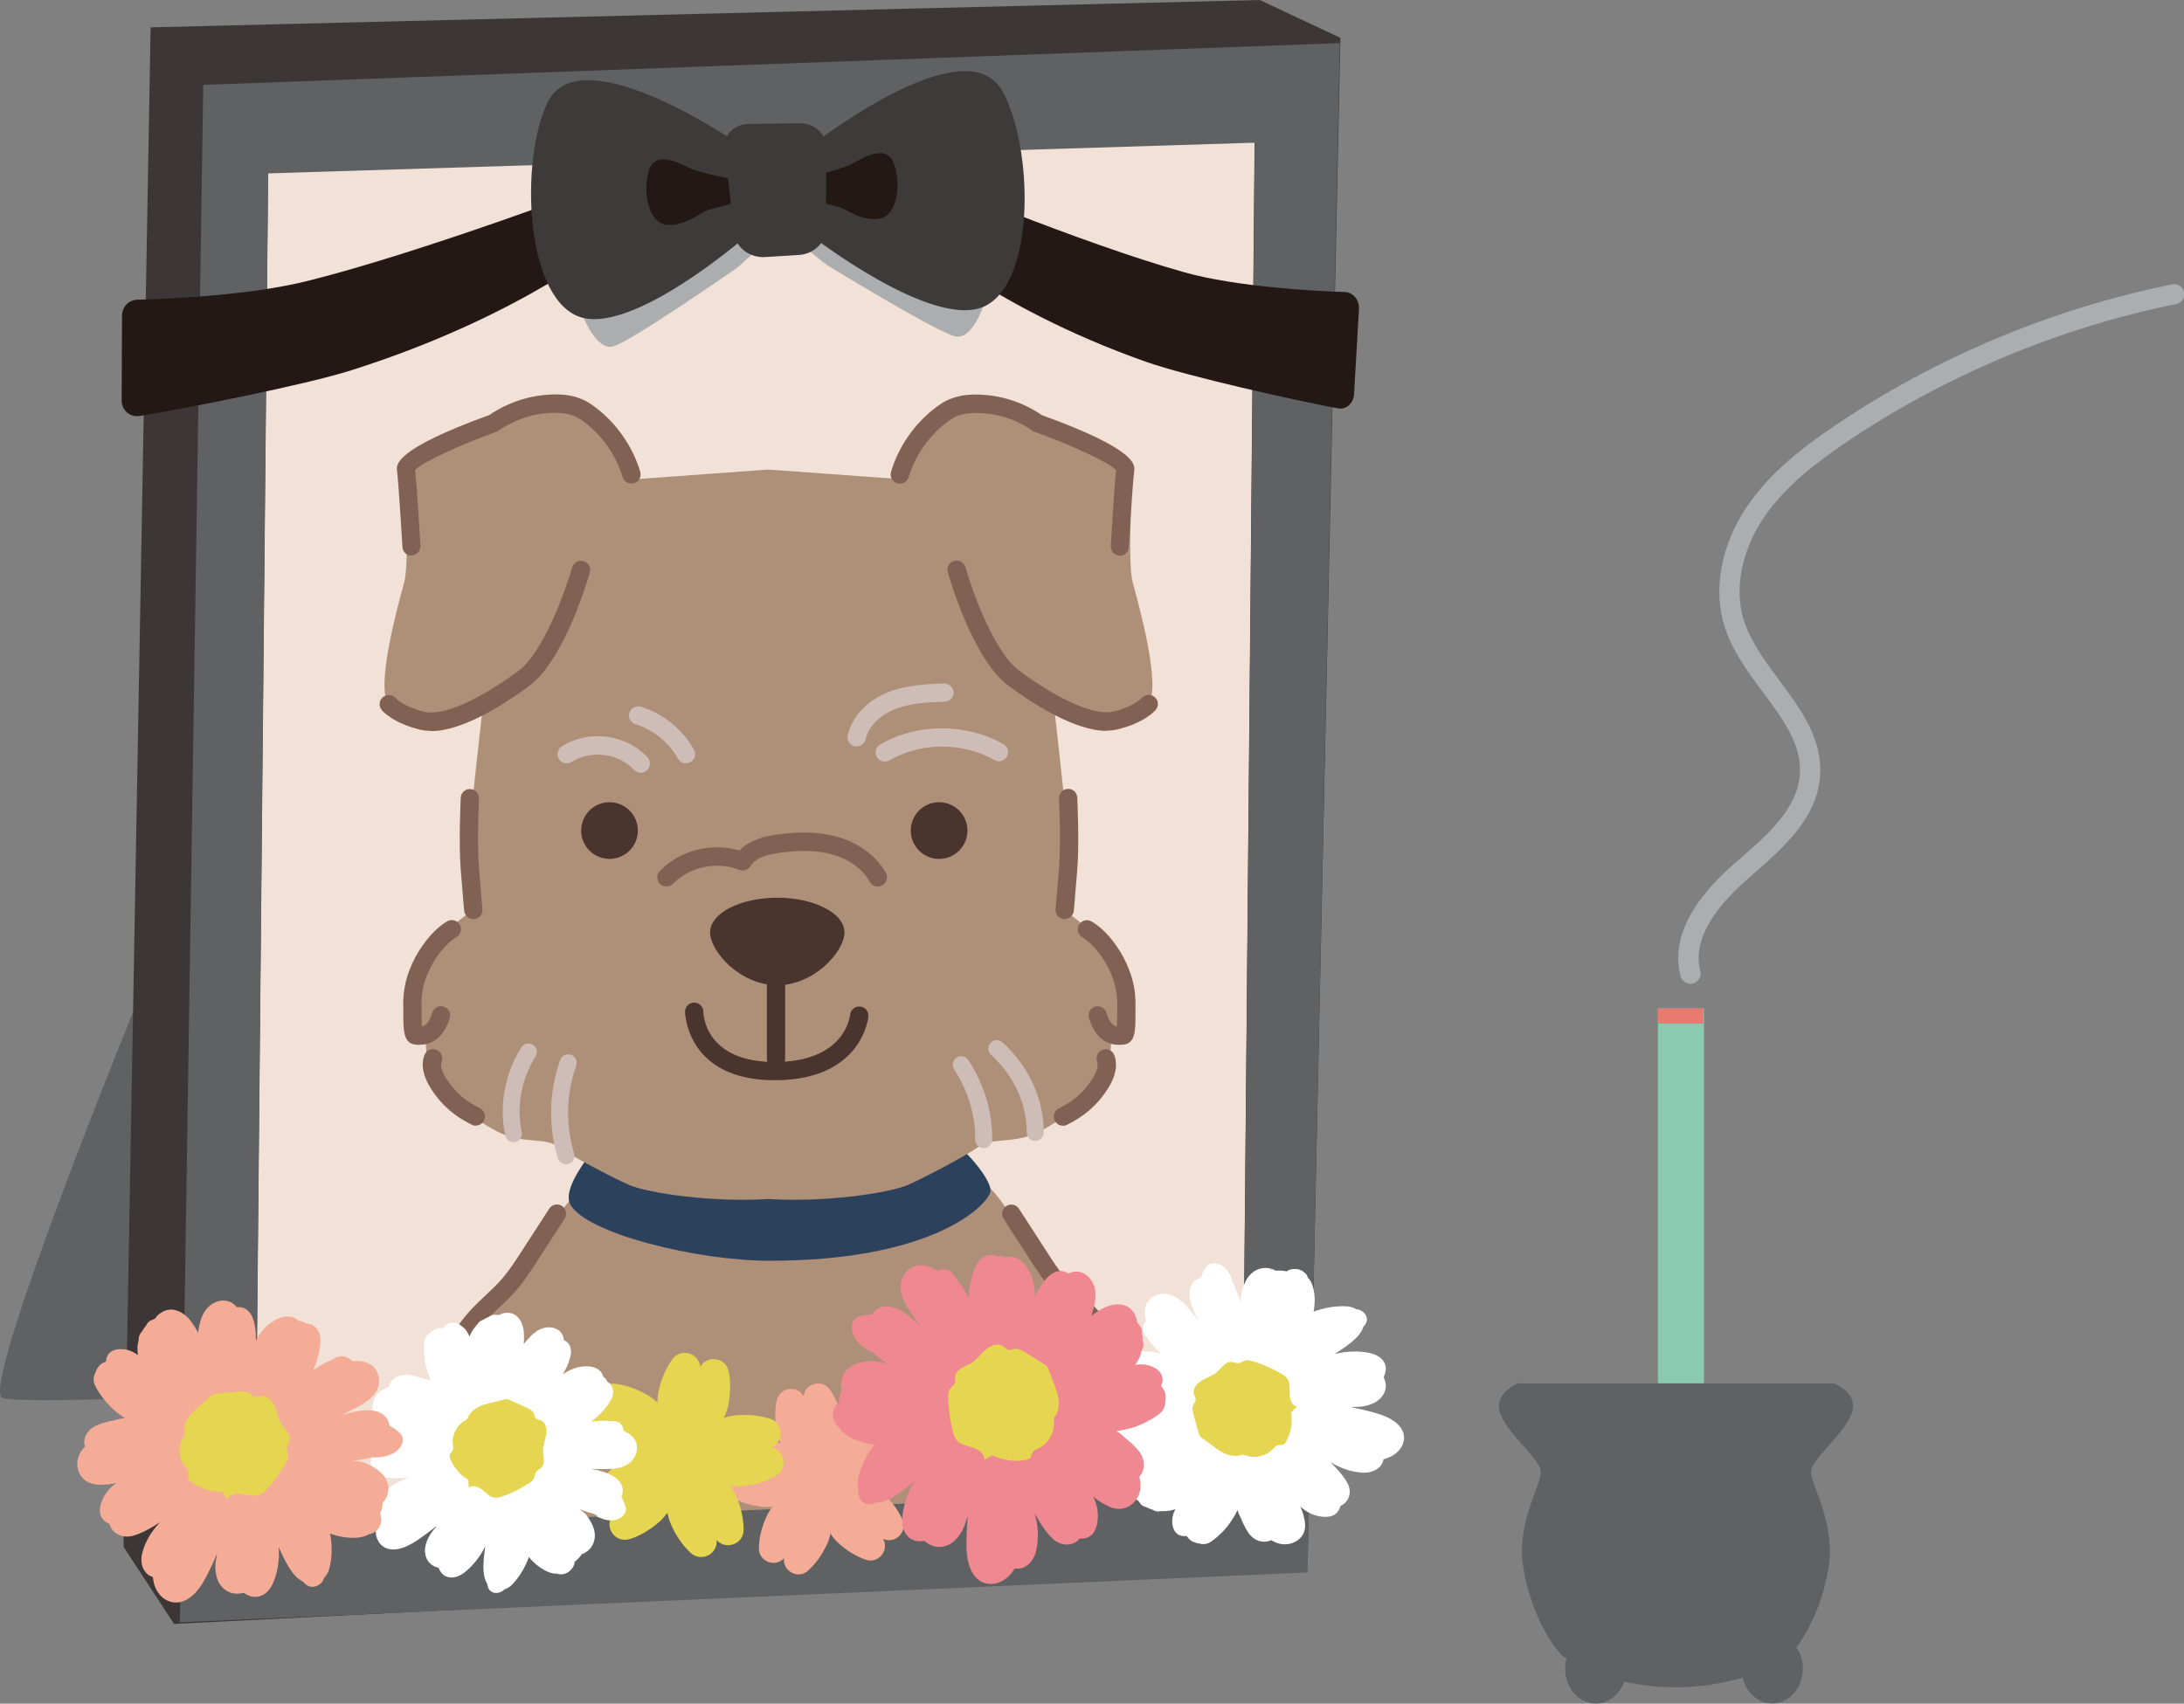 <?xml version="1.0" encoding="UTF-8"?><svg id="Layer_2" xmlns="http://www.w3.org/2000/svg" viewBox="0 0 177.19 138.25"><rect x="0" y="0" width="177.19" height="138.25" fill="#808080" stroke="none"/><defs><style>.cls-1{fill:#606162;}.cls-1,.cls-2,.cls-3,.cls-4,.cls-5,.cls-6,.cls-7,.cls-8,.cls-9,.cls-10,.cls-11,.cls-12,.cls-13,.cls-14,.cls-15,.cls-16,.cls-17{stroke-width:0px;}.cls-2{fill:#8ac9b2;}.cls-3{fill:#f4ac96;}.cls-4{fill:#e5d550;}.cls-5{fill:#816154;}.cls-6{fill:#f1e1d6;}.cls-7{fill:#ae8f78;}.cls-8{fill:#49352e;}.cls-9{fill:#231815;}.cls-10{fill:#3c3736;}.cls-11{fill:#3e3a39;}.cls-12{fill:#ef8890;}.cls-13{fill:#2c415b;}.cls-14{fill:#acadae;}.cls-15{fill:#fff;}.cls-16{fill:#e87a6f;}.cls-17{fill:#cebdb6;}</style></defs><g id="illust"><path class="cls-1" d="M11.11,81.35S-1.73,112.79.2,113.44s25.67-.64,25.67-.64l1.28-30.8-16.04-.64Z"/><polygon class="cls-10" points="14.12 131.78 10.02 125.52 12.22 2.22 102.2 0 108.75 3.07 106.08 127.14 14.12 131.78"/><polygon class="cls-6" points="20.7 123.78 100.8 120.4 101.79 11.13 21.75 13.61 20.7 123.78"/><path class="cls-7" d="M38.43,106.92c1.28-1.83,3.09-3.23,4.49-4.97,1.1-1.36,1.94-2.92,3.07-4.25,4.2-4.96,11.39-5.96,17.89-6.07,3.36-.06,6.76.02,9.98.98,3.22.95,6.26,2.87,7.96,5.77.72,1.23,1.18,2.6,2.06,3.72,1.07,1.37,2.66,2.23,3.88,3.46,2.66,2.69,3.24,6.74,3.68,10.5.2,1.7.37,3.55-.51,5.02-.99,1.65-3,2.33-4.86,2.83-15.07,4.11-30.98,5.1-46.44,2.87-.81-.12-1.64-.25-2.31-.73-2.03-1.46-1.23-6.36-1.31-8.66-.12-3.61.29-7.43,2.41-10.47Z"/><path class="cls-13" d="M49.33,91.97s10.68,3.36,15.14,2.79,11.05-3.23,12.22-2.61c1.17.62,4.03,3.71,3.63,4.67-.56,1.37-5.16,5.49-17.89,5.49-5.82,0-14.86-2.2-16.16-4.57-.89-1.64,3.05-5.77,3.05-5.77Z"/><path class="cls-7" d="M61.63,97.25c5.14.43,10.61-.47,12.02-1.09s4.68-2.34,5.77-3.12c1.09-.78,2.97-.16,4.99-1.25,2.03-1.09,2.99-2,4.21-3.12,2.03-1.87,1.25-4.53,1.72-4.84.47-.31.47-1.87.16-4.68-.31-2.81-4.21-5.31-4.21-5.31,0,0,.31-4.37.31-5.77s-1.09-10.77-1.09-10.77c0,0,2.97,1.09,3.59,1.25.62.16,2.97,0,4.06-1.4,1.09-1.4-.78-8.12-1.25-9.83-.47-1.72,0-7.49-.16-9.21s-6.71-3.59-9.05-4.68c-2.34-1.09-2.97-1.09-5.46-.16-2.5.94-4.06,5.62-4.06,5.62l-10.77-.78h-.13l-10.77.78s-1.56-4.68-4.06-5.62c-2.5-.94-3.12-.94-5.46.16-2.34,1.09-8.9,2.97-9.05,4.68s.31,7.49-.16,9.21c-.47,1.72-2.34,8.43-1.25,9.83,1.09,1.4,3.43,1.56,4.06,1.4.62-.16,3.59-1.25,3.59-1.25,0,0-1.09,9.36-1.09,10.77s.31,5.77.31,5.77c0,0-3.9,2.5-4.21,5.31-.31,2.81-.31,4.37.16,4.68.47.31-.31,2.97,1.72,4.84,1.22,1.13,2.19,2.03,4.21,3.12,2.03,1.09,3.9.47,4.99,1.25,1.09.78,4.37,2.5,5.77,3.12,1.4.62,6.88,1.52,12.02,1.09h-1.43Z"/><path class="cls-5" d="M34.97,59.31c-.3,0-.58-.03-.85-.09-2.2-.52-3.06-1.49-3.15-1.6-.26-.32-.22-.79.1-1.05.32-.26.78-.22,1.05.1h0s.64.7,2.34,1.1c1.45.34,4.36-.93,7.59-3.32,2.07-1.53,3.85-6.59,4.37-8.4.11-.39.52-.62.92-.51.4.11.63.52.51.92-.08.29-2.01,7.05-4.91,9.2-1.94,1.44-5.38,3.67-7.96,3.67Z"/><path class="cls-5" d="M89.77,59.31c-2.58,0-6.02-2.23-7.96-3.67-2.91-2.15-4.83-8.91-4.91-9.2-.11-.4.12-.81.51-.92.4-.11.81.12.92.51.51,1.82,2.29,6.87,4.37,8.4,3.23,2.39,6.14,3.66,7.59,3.32,1.7-.4,2.34-1.1,2.35-1.11.27-.3.74-.34,1.04-.07.31.26.35.72.09,1.03-.09.11-.95,1.08-3.15,1.6-.27.06-.56.09-.86.09Z"/><path class="cls-5" d="M71.23,71.95c-.26,0-.51-.14-.65-.38-.58-1.05-1.71-1.86-3.1-2.24-1.16-.32-2.49-.36-4.19-.13-1.3.17-2.06.52-2.4,1.08-.19.32-.58.44-.92.31-1.77-.73-4.03-.25-5.37,1.12-.29.29-.76.3-1.05.02s-.3-.76-.02-1.05c1.63-1.69,4.22-2.33,6.46-1.66.84-.89,2.14-1.17,3.1-1.3,1.9-.25,3.42-.2,4.78.17,1.77.48,3.23,1.56,4,2.95.2.36.07.81-.29,1.01-.11.06-.24.09-.36.09Z"/><path class="cls-17" d="M69.5,60.58c-.05,0-.11,0-.16-.02-.4-.09-.65-.49-.56-.89.34-1.53,1.59-2.84,3.33-3.52,1.47-.57,3.08-.63,4.49-.69.36,0,.76.3.77.71.02.41-.3.76-.71.77-1.36.05-2.77.11-4.01.59-.99.38-2.14,1.23-2.42,2.45-.08.35-.38.58-.72.58Z"/><path class="cls-17" d="M71.78,61.8c-.26,0-.51-.13-.65-.38-.2-.36-.08-.81.28-1.01,3.03-1.74,6.96-1.74,10-.02.36.2.48.66.28,1.01-.2.36-.65.49-1.01.28-2.59-1.47-5.94-1.46-8.52.02-.12.07-.24.1-.37.1Z"/><path class="cls-17" d="M55.65,61.94c-.26,0-.51-.14-.65-.38-.74-1.33-2-2.34-3.45-2.79-.39-.12-.61-.54-.49-.93.12-.39.53-.61.93-.49,1.82.56,3.39,1.83,4.31,3.49.2.36.07.81-.29,1.01-.11.06-.24.09-.36.09Z"/><path class="cls-17" d="M51.99,62.71c-.2,0-.4-.08-.55-.24-1.25-1.35-3.52-1.63-5.06-.64-.35.23-.81.12-1.03-.22-.22-.34-.12-.81.22-1.03,2.16-1.4,5.22-1.01,6.96.88.28.3.26.77-.04,1.05-.14.13-.32.2-.5.2Z"/><path class="cls-17" d="M41.66,92.69c-.32,0-.6-.22-.67-.54-.51-2.43-.05-4.97,1.3-7.15.2-.32.62-.42.94-.22.32.2.42.62.22.94-1.16,1.88-1.56,4.06-1.12,6.15.08.37-.16.73-.53.81-.05.01-.09.01-.14.01Z"/><path class="cls-17" d="M45.92,94.48c-.29,0-.57-.19-.66-.49-.79-2.62-.73-5.38.19-7.97.13-.36.52-.55.88-.42.36.13.54.52.42.88-.82,2.32-.88,4.78-.17,7.12.11.36-.1.75-.46.85-.07.02-.13.03-.2.03Z"/><path class="cls-17" d="M79.8,93.17h0c-.38,0-.68-.31-.68-.69.02-1.99-.57-3.96-1.71-5.71-.21-.32-.12-.74.2-.95.32-.21.74-.12.95.2,1.29,1.97,1.96,4.21,1.94,6.47,0,.38-.31.68-.69.68Z"/><path class="cls-17" d="M83.98,92.59h0c-.38,0-.68-.31-.68-.69.02-2.3-1.04-4.6-2.89-6.3-.28-.26-.3-.69-.04-.97.25-.28.69-.3.97-.04,2.14,1.96,3.36,4.63,3.34,7.32,0,.38-.31.68-.69.68Z"/><circle class="cls-8" cx="49.45" cy="67.4" r="2.3"/><circle class="cls-8" cx="76.19" cy="67.4" r="2.3"/><path class="cls-8" d="M68.51,75.66c0,1.55-2.44,4.29-5.45,4.29s-5.45-2.74-5.45-4.29,2.44-2.81,5.45-2.81,5.45,1.26,5.45,2.81Z"/><path class="cls-8" d="M62.96,86.69c-.41,0-.74-.33-.74-.74v-8.14c0-.41.33-.74.74-.74s.74.33.74.74v8.14c0,.41-.33.74-.74.74Z"/><path class="cls-8" d="M62.86,87.66c-7.2,0-7.28-5.51-7.28-5.56,0-.41.33-.74.74-.74s.74.33.74.74c0,.18.12,4.08,5.79,4.08s6.1-3.66,6.12-3.82c.04-.41.39-.72.8-.68.41.03.71.38.68.79,0,.05-.45,5.19-7.6,5.19ZM57.06,82.09h.01-.01Z"/><path class="cls-5" d="M38.4,74.58c-.38,0-.7-.29-.74-.67,0,0-.1-1.07-.28-3.33-.18-2.27,0-5.71,0-5.85.02-.41.38-.73.78-.7.41.02.73.37.7.78,0,.03-.17,3.49,0,5.66.18,2.24.28,3.3.28,3.31.04.41-.26.77-.67.81-.02,0-.05,0-.07,0Z"/><path class="cls-5" d="M86.38,74.58s-.05,0-.07,0c-.41-.04-.71-.4-.67-.81,0,0,.1-1.07.28-3.31.17-2.17,0-5.62,0-5.66-.02-.41.29-.76.7-.78.41-.04.76.29.78.7,0,.15.18,3.58,0,5.85-.18,2.25-.28,3.33-.28,3.33-.04.39-.36.67-.74.67Z"/><path class="cls-5" d="M34.06,84.79c-.18,0-.34-.02-.47-.04-.86-.16-.86-1.2-.87-2.4,0-.18,0-.34,0-.48-.05-1.36.17-2.46.73-3.7.52-1.13,1.53-2.62,2.82-3.4.35-.21.81-.1,1.02.25.21.35.1.81-.25,1.02-.83.5-1.71,1.58-2.24,2.74-.47,1.02-.64,1.9-.6,3.03,0,.15,0,.33,0,.52,0,.24,0,.66.03.96.28-.06.6-.3.84-1.11.12-.39.53-.62.92-.5.39.12.62.53.5.92-.55,1.84-1.68,2.18-2.44,2.18ZM34.27,83.59h.01-.01ZM33.85,83.29h0,0Z"/><path class="cls-5" d="M38.6,91.35c-.11,0-.22-.02-.32-.08-1.42-.69-2.47-1.61-3.3-2.9-.65-1.01-.84-1.93-.55-2.74.14-.39.56-.59.95-.45.39.14.59.56.45.95-.16.44.13,1.02.4,1.43.69,1.07,1.52,1.79,2.7,2.37.37.18.52.62.34.99-.13.27-.39.42-.67.42Z"/><path class="cls-5" d="M90.79,84.79c-.76,0-1.9-.34-2.44-2.18-.12-.39.11-.81.5-.92.4-.11.81.11.92.5.24.82.57,1.06.84,1.11.02-.3.02-.72.03-.96,0-.2,0-.38,0-.52.04-1.12-.13-2-.6-3.03-.43-.96-1.29-2.17-2.24-2.74-.35-.21-.46-.67-.25-1.02s.67-.46,1.02-.25c1.3.78,2.31,2.27,2.82,3.4.56,1.23.78,2.34.73,3.7,0,.13,0,.3,0,.47,0,1.21,0,2.25-.87,2.4-.13.02-.29.04-.47.04ZM90.99,83.29h0,0Z"/><path class="cls-5" d="M86.24,91.35c-.28,0-.54-.15-.67-.42-.18-.37-.03-.81.34-.99,1.18-.57,2.01-1.3,2.7-2.37.27-.41.55-1,.4-1.43-.14-.39.06-.81.45-.95.39-.14.81.06.95.45.29.81.1,1.73-.55,2.74-.83,1.29-1.88,2.21-3.3,2.9-.1.05-.21.08-.32.08Z"/><path class="cls-5" d="M33.39,45.09c-.39,0-.72-.3-.74-.7,0-.05-.3-5.09-.44-6.2-.06-.47-.22-1.72,7.49-4.51,1.53-1.05,3.38-1.64,5.23-1.67,1.01-.03,1.85.15,2.55.51.34.17.63.38.82.53,1.72,1.3,3.02,3.16,3.64,5.23.12.39-.1.81-.5.93-.39.12-.81-.1-.93-.5-.53-1.77-1.64-3.36-3.12-4.47-.24-.18-.42-.3-.6-.39-.48-.24-1.1-.35-1.86-.35-1.59.02-3.18.54-4.48,1.45-.05.04-.11.07-.18.09-2.81,1.01-6.04,2.47-6.59,3.11.15,1.39.42,5.94.43,6.14.02.41-.29.76-.7.79-.01,0-.03,0-.04,0Z"/><path class="cls-5" d="M90.86,45.09s-.03,0-.04,0c-.41-.02-.72-.38-.7-.79.01-.2.28-4.75.43-6.14-.55-.64-3.78-2.1-6.59-3.11-.06-.02-.12-.05-.18-.09-1.3-.92-2.89-1.43-4.48-1.45-.79,0-1.38.1-1.86.35-.18.09-.36.21-.6.39-1.48,1.12-2.58,2.7-3.12,4.47-.12.39-.53.62-.93.5-.39-.12-.62-.53-.5-.93.62-2.07,1.92-3.93,3.64-5.23.19-.14.49-.36.82-.53.7-.35,1.54-.54,2.55-.51,1.85.02,3.71.62,5.23,1.67,7.71,2.78,7.55,4.04,7.49,4.51-.14,1.1-.44,6.14-.44,6.2-.02.39-.35.7-.74.7Z"/><path class="cls-5" d="M36.18,124.33h-.03c-.41-.02-.73-.37-.71-.78.02-.55.03-1.13.03-1.73.02-1.87.04-3.93.59-5.69-.23-.1-.44-.26-.59-.47-.3-.41-.34-.87-.35-1.31-.05-2.87,1.01-5.75,2.93-7.89.43-.48.89-.92,1.34-1.34.48-.45.94-.88,1.35-1.36.58-.67,1.09-1.45,1.57-2.2l2.25-3.48c.22-.34.68-.44,1.03-.22.34.22.44.68.22,1.03l-2.25,3.48c-.51.8-1.05,1.62-1.7,2.37-.46.53-.96,1-1.45,1.46-.45.42-.87.82-1.25,1.25-1.67,1.86-2.6,4.37-2.55,6.87,0,.09,0,.31.05.43.1-.17.21-.34.32-.5.18-.25.5-.37.81-.28.3.09.51.35.54.66.03.48-.19.93-.58,1.24-.76,1.64-.78,3.91-.8,5.96,0,.62-.01,1.22-.04,1.78-.02.4-.35.71-.74.71Z"/><path class="cls-5" d="M91.07,124.33c-.4,0-.72-.31-.74-.71-.02-.56-.03-1.17-.04-1.79-.02-2.04-.04-4.31-.8-5.95-.39-.31-.61-.76-.58-1.24.02-.31.24-.58.54-.66.3-.09.62.03.81.28.12.17.23.34.33.51,0,0,0,0,.01,0,.02-.06.03-.34.03-.44.05-2.5-.88-5-2.55-6.87-.39-.43-.81-.83-1.26-1.25-.49-.46-.99-.93-1.45-1.46-.65-.75-1.18-1.57-1.7-2.37l-2.25-3.48c-.22-.34-.12-.8.22-1.03.35-.22.81-.12,1.03.22l2.25,3.48c.51.79.99,1.54,1.57,2.2.41.47.86.9,1.35,1.35.45.42.92.86,1.35,1.34,1.91,2.14,2.98,5.01,2.93,7.89,0,.41-.05.9-.35,1.31-.15.21-.36.37-.59.47.56,1.76.58,3.81.59,5.68,0,.6.01,1.19.04,1.73.02.41-.3.76-.71.78h-.03Z"/><path class="cls-1" d="M16.49,6.89l-1.9,124.76,91.49-4.05,2.62-124.1L16.49,6.89ZM100.8,120.86l-80.09,3.38,1.05-110.17,80.04-2.49-1,109.28Z"/><rect class="cls-2" x="134.51" y="81.84" width="3.74" height="34.12"/><path class="cls-1" d="M148.76,112.26h-25.59s-2.1.79-1.44,2.49c.66,1.71,3.28,3.68,3.28,4.73s-1.97,4.07-1.44,7.61c.53,3.54,2.23,6.43,3.28,7.35.07.06.15.12.24.19-.07.25-.11.52-.11.79,0,1.56,1.12,2.82,2.49,2.82,1.05,0,1.94-.74,2.31-1.78,1.25.28,2.64.46,4.12.46h.13c1.98,0,3.83-.33,5.35-.78.29,1.2,1.25,2.09,2.4,2.09,1.38,0,2.49-1.26,2.49-2.82,0-.65-.2-1.24-.53-1.72,1-1.31,2.2-3.73,2.63-6.61.52-3.54-1.44-6.56-1.44-7.61s2.62-3.02,3.28-4.73c.66-1.71-1.44-2.49-1.44-2.49Z"/><rect class="cls-16" x="134.51" y="81.84" width="3.69" height="1.23"/><path class="cls-14" d="M137.13,79.82c-.36,0-.69-.24-.78-.61-.75-2.88.71-5.95,4.36-9.13l.37-.32c2.32-2.01,4.71-4.1,4.94-6.86.2-2.44-1.35-4.52-2.99-6.73-1.24-1.67-2.53-3.4-3.14-5.41-.92-2.98-.23-6.59,1.84-9.65,1.91-2.83,4.67-4.9,7.12-6.56,8.2-5.55,17.67-9.52,27.39-11.47.44-.09.87.2.96.63.09.44-.2.87-.63.96-9.5,1.92-18.77,5.8-26.8,11.23-2.32,1.57-4.93,3.53-6.68,6.12-1.79,2.65-2.4,5.74-1.63,8.26.54,1.74,1.73,3.36,2.89,4.92,1.75,2.35,3.55,4.78,3.31,7.83-.27,3.42-3.05,5.83-5.49,7.96l-.36.32c-3.15,2.74-4.45,5.27-3.86,7.5.11.43-.15.88-.58.99-.07.02-.14.03-.21.03Z"/><path class="cls-15" d="M100.06,104.22c-.15-.6-.39-1.21-.98-1.55-.37-.21-.95-.25-1.22.15-.19.28-.32.56-.43.85-.03,0-.07.02-.1.03-.02,0-.04.02-.06.03-.08.04-.17.08-.25.14-.07.05-.14.12-.2.18-.02.02-.03.03-.04.05-.02.04-.06.09-.09.15-.01.02-.02.03-.03.05,0,.01-.01.02-.02.03,0,0,0,.02,0,.03-.29.58-.07,1.37.18,1.95.13.29.28.59.44.87-.31-.38-.63-.77-.96-1.14-.42-.47-.96-.94-1.65-1.04-.72-.1-1.45.29-1.69.94-.15.41-.1.84.03,1.24-.01.01-.03.03-.04.04,0,0-.01.01-.02.02,0,0,0,0,0,0-.03.04-.09.14-.12.18,0,0,0,.01-.01.02,0,0,0,0,0,.01-.02.05-.05.15-.07.21-.02.08-.01.21-.01.26,0,0,0,.01,0,.02,0,0,0,0,0,.01,0,.05.04.17.06.22,0,0,0,.02,0,.02,0,0,0,0,0,0,.02.04.09.14.11.18,0,.01.02.03.03.04.04.04.12.12.16.15,0,0,0,0,0,0,.13.21.28.42.43.6.2.24.43.46.67.67-.3-.07-.6-.13-.91-.15-.49-.04-1.03-.05-1.52.04-.43.08-.81.29-1,.68-.09.18-.1.37-.07.56-.09.19-.13.38-.1.57-.07.1-.13.2-.16.31-.19.64.23,1.23.7,1.66.42.39.96.63,1.53.8-.33.05-.65.12-.96.23-.51.17-1.06.4-1.3.89-.11.23-.11.47-.03.7-.15.16-.28.33-.33.57-.15.67.29,1.28.91,1.58.56.27,1.27.27,1.89.26-.16.11-.31.22-.45.35-.19.17-.4.35-.55.55-.36.46-.59,1.09-.31,1.62.17.32.45.57.79.7.05.05.08.11.13.15.04.08.09.15.16.21.12.11.25.16.39.19.16.09.33.15.51.21.2.13.44.18.67.12.24.01.48,0,.72-.04.16-.03.31-.07.47-.12-.08.16-.16.33-.2.51-.06.21-.07.44-.05.65.03.32.15.67.44.87.21.15.48.18.74.15.09.16.23.3.38.4.19.11.4.17.61.2.31.1.67.06.97-.14.37-.25.71-.57,1.02-.89.47-.5.84-1.08,1.14-1.69,0,.04.01.09.03.13.06.2.15.39.25.57.16.4.35.79.59,1.15.3.46.85.8,1.46.72.14-.02.27-.06.39-.12.25.15.51.27.82.32.71.11,1.44-.2,1.77-.8.28-.52.15-1.12,0-1.65-.06-.21-.15-.4-.22-.59.45.42,1.05.72,1.68.81.29.04.58.04.86-.05.39-.13.62-.45.71-.81.18-.09.34-.2.47-.35.37-.45.36-1.04.09-1.52-.34-.62-.85-1.17-1.37-1.68.55.32,1.14.59,1.78.73.43.09.93.17,1.37.08.36-.08.67-.23.91-.5.13-.15.21-.35.25-.55.17-.05.34-.11.5-.18,1.07-.48,1.57-1.64.77-2.54-.72-.8-1.97-1.06-3.02-1.32-.29-.07-.58-.12-.87-.18.05,0,.09-.02.13-.03.65.03,1.31-.08,1.87-.41.43-.25.77-.72.8-1.19.02-.27-.04-.52-.15-.75,0-.04,0-.07-.01-.11.02-.04.04-.07.06-.11,0,0,0-.02,0-.03,0,0,.01-.01.01-.02.12-.32.14-.63-.01-.94-.15-.3-.4-.51-.72-.66-.41-.19-.93-.24-1.38-.27-.66-.03-1.32.04-1.96.2.5-.31.99-.64,1.43-1.01.39-.32.77-.73.91-1.2.03-.04.07-.08.11-.13.47-.6-.08-1.26-.67-1.29-.22-.13-.47-.22-.75-.24-.93-.06-1.86.11-2.73.43.07-.37.1-.74.09-1.12-.02-.4-.09-.83-.25-1.2-.07-.16-.18-.31-.3-.45-.04-.1-.08-.2-.16-.29-.14-.15-.25-.23-.44-.32-.09-.04-.19-.06-.28-.08-.06-.01-.12,0-.18,0-.06,0-.12,0-.18,0-.09.02-.2.04-.29.08-.07.03-.13.07-.2.11-.3-.08-.61-.08-.91-.05-.05-.04-.1-.08-.16-.11-.04-.02-.09-.01-.13-.02-.02,0-.03-.02-.04-.03-.66-.2-1.34.04-1.77.54-.3.35-.47.79-.6,1.22-.1.34-.12.71-.06,1.06-.15-.42-.3-.84-.5-1.24-.03-.11-.05-.23-.07-.34ZM100.39,111.01c.06.17.17.31.36.41.29.15.7.16.97-.06.12-.09.22-.21.34-.3.26.48.85.66,1.41.68-.27.29-.48.64-.51,1.03-.06.69.44,1.12,1.08,1.29-.1.07-.19.14-.27.24-.18.23-.23.48-.2.73-.31.28-.36.72-.11,1.06.03.05.09.08.12.13.04.08.1.14.15.21-.17.07-.31.18-.44.31-.21.04-.4.13-.53.29-.01.02-.03.03-.05.05-.05.04-.11.08-.17.12-.07.03-.14.06-.21.08-.07.01-.14.02-.22.03-.1,0-.2-.01-.3-.04.05.01.1.03.15.04-.22-.06-.44-.08-.66,0-.09.04-.17.1-.25.17-.08,0-.15-.02-.22-.03-.13-.06-.26-.1-.4-.11-.1-.04-.21-.06-.31-.11-.04-.02-.08-.04-.12-.06-.01,0-.02-.01-.03-.02-.07-.04-.13-.09-.2-.13-.09-.12-.22-.22-.37-.29-.03-.2-.12-.38-.31-.51-.05-.04-.1-.08-.15-.12.32-.41.17-.93-.3-1.16-.05-.08-.11-.16-.21-.22-.27-.16-.55-.28-.84-.37,0,0,0-.02-.01-.03.13-.03.25-.06.38-.09.25-.07.41-.28.49-.5.49-.28.48-.96.07-1.29-.19-.15-.41-.28-.62-.41.42.08.85.12,1.29.08.36-.04.65-.31.74-.62.06-.15.08-.3.04-.44.06,0,.11.03.18.03.1,0,.17-.04.26-.06Z"/><path class="cls-4" d="M100.49,118.14c.1-.04.2-.09.31-.09.11,0,.21.04.3.07.74.26,1.65.04,2.17-.53.12-.13.23-.28.4-.32.13-.03.26,0,.39-.03.16-.05.26-.2.33-.34.37-.72.49-1.53.36-2.3.16-.15.32-.29.48-.44-.44-.11-.6-.62-.6-1.04s.06-.89-.19-1.25c-.13-.19-.34-.31-.54-.43-.71-.41-1.47-.73-2.26-.98-.17-.05-.35-.1-.53-.07-.24.04-.44.22-.68.23-.17,0-.32-.08-.48-.1-.52-.06-.84.49-1.22.82-.35.3-.83.45-1.23.69s-.76.67-.64,1.09c.05.18.19.36.14.55-.03.1-.11.19-.16.28-.15.27-.08.59,0,.87.13.48.27.96.4,1.44.03.1.06.2.12.29.07.09.17.16.27.23.92.6,1.69,1.5,2.87,1.35Z"/><path class="cls-3" d="M73.21,123.33c.43.99-.58,1.99-1.56,1.55h0s0,0,0,0c.52.94-.39,2.04-1.41,1.69-.76-.26-1.55-.73-2.26-1.39-1.14-1.05-1.42-2.77-1.47-3.9-.03-.65.48-1.2,1.13-1.23,1.13-.04,2.86.09,4.01,1.14.72.66,1.25,1.41,1.57,2.14Z"/><path class="cls-3" d="M65.56,127.46c-.8.72-2.07.06-1.95-1.01h0s0,0,0,0c-.73.79-2.06.26-2.04-.82.01-.8.22-1.7.62-2.58.65-1.41,2.2-2.21,3.25-2.61.61-.23,1.29.08,1.52.69.39,1.06.8,2.75.15,4.16-.41.89-.95,1.63-1.55,2.16Z"/><path class="cls-3" d="M59.27,121.46c-.93-.54-.7-1.95.36-2.17h0,0c-.98-.45-.88-1.88.15-2.19.77-.23,1.68-.32,2.65-.21,1.54.18,2.78,1.41,3.48,2.29.41.51.32,1.25-.19,1.66-.89.7-2.37,1.61-3.91,1.43-.97-.11-1.84-.4-2.53-.81Z"/><path class="cls-3" d="M63.03,113.63c.23-1.05,1.64-1.27,2.17-.33h0s0,0,0,0c.13-1.07,1.51-1.42,2.13-.54.46.66.82,1.5,1.02,2.45.31,1.52-.48,3.08-1.1,4.02-.36.55-1.09.69-1.64.33-.94-.63-2.26-1.75-2.57-3.28-.19-.95-.19-1.87-.02-2.66Z"/><path class="cls-3" d="M71.65,114.78c1.07-.11,1.71,1.17.99,1.97h0s0,0,0,0c1.06-.21,1.82,1,1.17,1.86-.48.64-1.17,1.25-2.02,1.72-1.35.76-3.08.5-4.16.2-.63-.17-1-.82-.82-1.45.31-1.09.97-2.7,2.32-3.46.85-.48,1.73-.76,2.52-.84Z"/><ellipse class="cls-3" cx="66.22" cy="120.48" rx="1.24" ry="1.34" transform="translate(-22.52 15.48) rotate(-11.41)"/><path class="cls-4" d="M60.33,124.14c0,1.15-1.42,1.69-2.19.84h0s0,0,0,0c.11,1.14-1.25,1.82-2.1,1.04-.63-.58-1.2-1.38-1.61-2.33-.67-1.52-.2-3.31.23-4.43.25-.65.98-.97,1.63-.72,1.12.44,2.76,1.31,3.42,2.83.42.95.62,1.91.62,2.76Z"/><path class="cls-4" d="M51.09,124.89c-1.09.36-2.05-.83-1.47-1.82h0s0,0,0,0c-1.05.46-2.12-.63-1.64-1.67.36-.78.94-1.56,1.71-2.25,1.24-1.1,3.09-1.22,4.29-1.15.7.04,1.23.63,1.18,1.33-.07,1.2-.4,3.03-1.63,4.13-.77.69-1.62,1.18-2.44,1.44Z"/><path class="cls-4" d="M47.53,116.34c-.68-.93.15-2.2,1.28-1.97h0s0,0,0,0c-.76-.86-.06-2.21,1.08-2.08.85.1,1.78.41,2.67.93,1.43.84,2.11,2.56,2.42,3.72.18.67-.22,1.36-.9,1.54-1.16.3-3,.56-4.43-.28-.9-.52-1.62-1.18-2.12-1.87Z"/><path class="cls-4" d="M54.55,110.3c.67-.93,2.14-.53,2.26.61h0s0,0,0,0c.59-.99,2.09-.74,2.31.39.17.84.16,1.82-.06,2.83-.35,1.62-1.78,2.8-2.79,3.45-.59.38-1.36.21-1.74-.38-.65-1.01-1.46-2.68-1.1-4.3.22-1.01.62-1.91,1.12-2.6Z"/><path class="cls-4" d="M62.47,115.12c1.09.35,1.17,1.87.12,2.34h0s0,0,0,0c1.12.25,1.35,1.76.34,2.32-.74.42-1.68.71-2.71.82-1.65.16-3.21-.83-4.15-1.59-.54-.44-.62-1.23-.18-1.77.76-.93,2.1-2.22,3.75-2.38,1.03-.1,2.01,0,2.82.26Z"/><ellipse class="cls-4" cx="55.49" cy="118.42" rx="1.43" ry="1.32" transform="translate(-72.03 147.42) rotate(-77.7)"/><path class="cls-12" d="M70.54,109.64c-.61-.36-1.21-.82-1.4-1.56-.12-.46.02-1.09.55-1.25.36-.11.72-.15,1.07-.17.02-.03.04-.07.06-.1.01-.02.03-.04.05-.06.07-.07.14-.16.23-.22.08-.06.18-.11.27-.15.02-.01.05-.02.07-.03.05-.01.12-.03.19-.05.02,0,.05-.01.07-.02.01,0,.03,0,.04,0,.01,0,.02,0,.03,0,.73-.11,1.53.39,2.09.85.28.24.56.49.81.76-.32-.46-.65-.92-.95-1.4-.39-.61-.73-1.33-.63-2.1.11-.8.77-1.44,1.56-1.47.5-.02.95.17,1.35.45.02-.01.04-.02.06-.03,0,0,.02,0,.03-.01,0,0,0,0,.01,0,.06-.02.18-.05.24-.06,0,0,.02,0,.03,0,0,0,.01,0,.02,0,.07,0,.18,0,.25,0,.09,0,.23.06.29.07,0,0,.02,0,.02,0,0,0,0,0,.01,0,.05.02.17.1.22.14,0,0,.02.01.02.02,0,0,0,0,0,0,.04.04.13.14.17.18.01.02.02.03.03.05.03.05.09.17.11.22,0,0,0,0,0,.01.19.21.37.43.53.66.2.29.37.61.53.93.02-.34.05-.68.12-1.02.11-.54.27-1.11.52-1.6.23-.43.57-.77,1.06-.84.23-.03.44.02.64.11.24-.03.46-.01.66.09.13-.04.26-.07.4-.07.76.02,1.28.66,1.6,1.3.29.58.39,1.23.4,1.9.16-.33.34-.65.55-.94.35-.49.77-.99,1.38-1.08.29-.04.55.04.77.2.22-.11.45-.18.73-.16.78.07,1.32.74,1.45,1.49.12.69-.1,1.43-.3,2.09.17-.13.34-.25.52-.36.25-.15.5-.3.78-.4.62-.23,1.38-.26,1.88.21.3.29.49.67.52,1.07.04.06.09.12.13.19.07.07.14.15.18.23.08.16.1.32.09.48.05.2.07.4.07.61.08.25.06.53-.08.76-.06.26-.14.51-.26.75-.08.16-.18.31-.28.45.21-.03.41-.05.62-.04.25.01.5.08.73.17.35.14.69.38.82.76.1.28.05.57-.07.83.15.15.26.34.32.53.07.24.06.48.02.72.01.36-.14.73-.46.99-.39.31-.85.56-1.3.78-.69.34-1.45.53-2.21.64.05.02.09.04.14.07.2.13.38.29.55.46.39.3.76.64,1.08,1.01.41.47.61,1.18.34,1.79-.06.14-.15.26-.25.37.09.31.13.64.09.98-.1.79-.67,1.46-1.44,1.6-.66.13-1.28-.22-1.82-.55-.21-.13-.39-.29-.58-.44.33.62.46,1.35.36,2.05-.04.32-.14.63-.32.9-.26.37-.69.51-1.11.48-.15.16-.33.3-.54.38-.61.24-1.26.03-1.7-.41-.58-.57-1.02-1.29-1.42-2.02.19.69.29,1.4.24,2.13-.03.49-.1,1.05-.34,1.48-.2.36-.46.63-.83.79-.21.09-.45.1-.69.07-.11.16-.22.33-.35.48-.86.98-2.3,1.12-3.03-.04-.66-1.03-.55-2.45-.51-3.65.01-.33.05-.66.07-.99-.02.05-.05.09-.07.13-.17.7-.49,1.36-1.03,1.85-.41.37-1.03.57-1.56.44-.3-.07-.56-.22-.78-.41-.04-.02-.08-.03-.12-.05-.05,0-.09.02-.14.03-.01,0-.02,0-.03,0,0,0-.02,0-.03,0-.38.02-.74-.06-1.03-.33-.28-.26-.44-.6-.5-.98-.08-.49.02-1.07.14-1.55.17-.71.45-1.39.83-2.01-.5.42-1.01.83-1.56,1.18-.48.31-1.04.57-1.6.56-.06.02-.11.05-.17.07-.81.3-1.36-.51-1.21-1.15-.07-.28-.1-.58-.03-.88.22-1.01.7-1.94,1.32-2.75-.43-.05-.85-.14-1.25-.28-.44-.15-.88-.37-1.24-.67-.16-.13-.29-.29-.4-.47-.1-.07-.19-.15-.26-.27-.12-.2-.17-.34-.21-.58-.02-.1,0-.22,0-.32,0-.07.03-.13.05-.2.02-.07.03-.13.07-.19.05-.09.11-.2.18-.28.05-.06.12-.12.18-.18,0-.35.1-.67.23-.98-.03-.07-.06-.13-.07-.21,0-.05.01-.1.02-.15,0-.02-.01-.04-.01-.06-.02-.76.47-1.41,1.15-1.7.48-.2,1.02-.24,1.53-.23.4,0,.82.11,1.18.29-.41-.3-.83-.6-1.21-.94-.12-.07-.24-.13-.35-.19ZM77.91,112.27c.17.12.29.29.34.52.08.36-.04.79-.36,1.01-.14.1-.3.17-.44.26.45.44.47,1.12.31,1.72.41-.19.85-.29,1.29-.2.77.17,1.1.84,1.08,1.58.1-.08.21-.16.35-.21.3-.11.6-.08.87.03.4-.23.9-.14,1.2.24.04.05.06.12.1.17.07.07.12.15.18.23.13-.16.3-.27.48-.36.11-.21.27-.38.49-.47.02,0,.05-.02.07-.03.06-.04.12-.09.18-.14.06-.06.11-.13.16-.2.04-.07.07-.14.1-.22.02-.11.05-.22.05-.34,0,.06,0,.11,0,.17,0-.26.04-.49.21-.7.07-.08.17-.15.27-.21.01-.08.02-.17.03-.25-.03-.15-.02-.31,0-.46,0-.12,0-.24-.02-.36,0-.05-.02-.1-.03-.15,0-.01,0-.03,0-.04-.02-.09-.05-.17-.08-.25-.1-.14-.17-.3-.2-.49-.21-.09-.38-.26-.47-.5-.02-.07-.06-.13-.09-.2-.55.2-1.08-.13-1.18-.71-.07-.08-.14-.17-.18-.3-.1-.34-.13-.68-.14-1.02,0,0-.02-.02-.03-.02-.07.12-.14.25-.22.37-.16.24-.43.34-.71.35-.46.42-1.21.19-1.44-.36-.11-.26-.17-.53-.26-.8-.04.47-.13.94-.32,1.4-.15.37-.54.59-.92.57-.18.02-.35-.02-.5-.1,0,.07,0,.13-.02.2-.03.1-.1.17-.15.26Z"/><path class="cls-4" d="M85.72,114.77c-.07.09-.16.18-.2.29-.04.11-.02.23-.01.35.05.87-.48,1.76-1.26,2.12-.17.08-.37.15-.47.32-.07.12-.08.28-.15.4-.1.15-.3.21-.47.24-.9.15-1.84,0-2.65-.39-.21.12-.42.24-.64.36.01-.51-.49-.84-.96-.99s-1-.23-1.31-.62c-.16-.2-.24-.46-.3-.72-.23-.89-.35-1.8-.37-2.72,0-.2,0-.41.09-.59.12-.24.38-.39.46-.65.05-.17,0-.36.04-.54.1-.57.8-.73,1.29-1.02.44-.27.75-.73,1.14-1.07s.97-.58,1.4-.32c.19.12.34.32.56.33.12,0,.24-.05.36-.08.34-.07.67.12.96.3.48.3.97.61,1.45.91.1.06.21.13.28.23.08.1.12.24.17.36.38,1.18,1.12,2.3.59,3.5Z"/><path class="cls-15" d="M48.4,123.05c.53.26,1.12.46,1.72.23.38-.14.76-.53.64-.98-.08-.31-.21-.58-.35-.83.01-.03.03-.06.04-.09,0-.02.02-.04.02-.06.02-.08.05-.18.05-.26,0-.09,0-.18,0-.26,0-.02,0-.04-.01-.06-.01-.04-.03-.1-.05-.15,0-.02-.01-.04-.02-.06,0-.01,0-.02-.01-.03,0,0-.01-.01-.02-.02-.25-.56-.95-.89-1.52-1.06-.29-.09-.59-.16-.9-.21.47,0,.94.01,1.41,0,.6-.02,1.27-.12,1.76-.56.51-.46.68-1.23.35-1.8-.21-.36-.54-.58-.92-.73,0-.02,0-.04,0-.05,0,0,0-.02,0-.03,0,0,0,0,0-.01-.01-.05-.04-.15-.06-.2,0,0,0-.01,0-.02,0,0,0,0,0-.01-.03-.05-.08-.13-.11-.18-.04-.06-.14-.14-.18-.17,0,0-.01,0-.02-.01,0,0,0,0,0,0-.04-.02-.15-.07-.19-.09,0,0-.02,0-.02,0,0,0,0,0-.01,0-.04,0-.16-.03-.2-.03-.02,0-.03,0-.05,0-.05,0-.16.02-.2.02,0,0,0,0,0,0-.23-.03-.47-.05-.7-.05-.3,0-.6.03-.89.08.23-.17.46-.36.67-.57.33-.33.67-.72.9-1.13.21-.37.29-.77.12-1.14-.08-.17-.21-.3-.36-.39-.08-.18-.2-.33-.35-.42-.03-.11-.06-.21-.13-.31-.35-.52-1.03-.58-1.63-.51-.54.07-1.05.31-1.52.62.16-.27.31-.54.42-.83.19-.48.36-1.01.15-1.48-.1-.22-.28-.37-.48-.45-.02-.2-.07-.4-.21-.59-.4-.51-1.1-.57-1.7-.31-.54.24-.97.75-1.35,1.21.02-.18.02-.36.02-.54,0-.25,0-.5-.06-.74-.11-.54-.43-1.09-.98-1.22-.34-.08-.69-.02-.99.14-.06,0-.13,0-.19,0-.08-.02-.17-.03-.25-.01-.15.02-.27.08-.38.16-.16.06-.31.15-.46.24-.21.06-.4.21-.5.41-.16.17-.3.34-.41.54-.08.13-.14.27-.2.41-.07-.16-.14-.31-.24-.46-.12-.17-.28-.31-.44-.43-.25-.18-.58-.3-.9-.22-.24.06-.43.23-.56.44-.17-.03-.36-.02-.52.03-.2.07-.37.18-.52.33-.26.16-.45.44-.49.79-.05.42-.02.87.02,1.28.07.65.27,1.27.53,1.86-.04-.02-.07-.04-.11-.06-.18-.08-.37-.13-.57-.17-.39-.13-.79-.23-1.19-.28-.52-.06-1.1.13-1.41.62-.07.11-.12.23-.15.36-.26.09-.51.21-.73.4-.51.44-.73,1.16-.5,1.77.2.52.72.8,1.19,1.01.18.08.38.14.57.2-.58.06-1.16.32-1.61.72-.2.18-.39.4-.49.65-.15.36-.05.73.15,1.01-.04.18-.06.37-.03.56.1.54.53.9,1.05,1,.66.13,1.37.1,2.05.03-.57.2-1.12.46-1.61.84-.33.25-.69.57-.89.94-.17.31-.25.62-.19.96.03.19.13.37.25.52-.07.16-.13.31-.18.47-.31,1.07.23,2.14,1.37,2.11,1.02-.03,1.98-.78,2.8-1.38.23-.16.44-.35.67-.52-.02.04-.04.08-.06.11-.42.45-.74.99-.85,1.6-.08.47.05,1,.38,1.31.18.18.4.29.64.35.03.02.06.04.09.06.02.04.02.08.04.11,0,0,.01.01.02.02,0,0,0,.02,0,.02.16.28.37.49.69.56.31.08.62.02.92-.12.38-.18.74-.52,1.04-.84.43-.46.78-.98,1.05-1.54-.08.55-.14,1.1-.15,1.66,0,.48.06,1,.31,1.39,0,.05.01.1.03.16.15.71.96.71,1.35.3.23-.08.45-.21.64-.4.61-.64,1.06-1.41,1.36-2.24.22.28.48.53.76.74.3.23.66.44,1.02.55.16.05.34.06.51.06.1.04.19.06.31.06.19-.01.32-.04.5-.13.08-.04.16-.1.23-.16.05-.04.08-.08.12-.13.04-.05.08-.09.11-.14.04-.08.09-.17.12-.26.02-.07.03-.14.04-.21.24-.17.43-.39.59-.63.06-.01.12-.02.18-.05.04-.02.06-.06.1-.08.01,0,.03,0,.05-.02.55-.35.79-1,.69-1.62-.07-.44-.29-.83-.52-1.18-.18-.28-.44-.52-.73-.69.4.15.79.29,1.21.4.1.05.19.11.29.16ZM43.27,119.13c-.16-.06-.33-.07-.52,0-.29.12-.54.41-.55.74,0,.15.01.29.01.43-.51-.11-1,.21-1.35.6-.05-.38-.17-.73-.43-1-.46-.46-1.08-.37-1.59,0,.01-.11.02-.22,0-.35-.06-.27-.21-.46-.41-.59-.01-.39-.3-.7-.7-.73-.06,0-.11.01-.17.01-.08-.02-.16-.01-.24-.02.05-.17.06-.34.04-.51.1-.18.15-.37.11-.57,0-.02,0-.04,0-.07,0-.06,0-.13.02-.19.02-.07.04-.14.07-.2.03-.06.07-.12.11-.17.07-.07.13-.14.21-.2-.04.03-.08.06-.12.09.18-.12.33-.27.4-.48.03-.09.03-.19.03-.29.05-.05.11-.1.16-.14.12-.06.23-.13.33-.22.09-.05.17-.11.27-.16.04-.02.08-.04.12-.05.01,0,.02,0,.03-.01.07-.02.14-.04.22-.06.14,0,.29-.02.44-.09.16.1.36.15.56.09.06-.02.12-.02.18-.03.11.48.57.69,1.02.49.09.01.18.02.29-.01.28-.09.54-.23.78-.39,0,0,.02,0,.03,0-.05.11-.11.22-.16.33-.1.23-.05.47.07.66-.09.53.4.94.89.84.23-.05.45-.13.68-.2-.31.26-.61.54-.84.89-.2.29-.17.66,0,.92.07.14.17.24.29.3-.04.04-.09.06-.13.11-.06.07-.08.15-.12.22Z"/><path class="cls-4" d="M38.04,114.85c-.03.1-.06.2-.12.28-.06.08-.15.12-.24.18-.64.38-1.04,1.17-.94,1.9.02.16.06.33-.01.48-.06.11-.17.19-.22.3-.06.14-.02.31.04.44.3.7.81,1.29,1.45,1.67,0,.21.02.41.03.62.35-.25.81-.06,1.13.2s.61.59,1.02.62c.22.02.43-.05.64-.13.73-.26,1.43-.61,2.09-1.04.14-.09.29-.19.38-.34.11-.2.11-.46.25-.63.1-.12.25-.18.37-.29.36-.34.16-.91.15-1.39,0-.44.18-.87.25-1.31s-.02-.96-.4-1.13c-.17-.08-.38-.08-.48-.24-.06-.08-.07-.19-.1-.29-.1-.27-.38-.41-.64-.53-.43-.2-.86-.39-1.29-.59-.09-.04-.18-.08-.28-.09-.11,0-.22.02-.33.06-1,.3-2.12.31-2.74,1.25Z"/><path class="cls-3" d="M30.46,118.28c.69-.04,1.42-.17,1.91-.71.31-.34.46-.92.07-1.28-.27-.25-.56-.44-.86-.6,0-.04,0-.07,0-.11,0-.02,0-.05-.02-.07-.03-.09-.06-.19-.1-.28-.05-.09-.11-.17-.16-.24-.01-.02-.03-.04-.05-.05-.03-.03-.09-.08-.14-.12-.02-.01-.03-.03-.05-.04-.01,0-.02-.02-.03-.03,0,0-.02,0-.03-.01-.59-.4-1.51-.33-2.2-.19-.35.07-.7.17-1.05.28.49-.25.97-.5,1.45-.76.61-.34,1.23-.8,1.47-1.49.25-.72-.04-1.54-.71-1.91-.42-.23-.91-.26-1.38-.2-.01-.02-.02-.04-.04-.05,0,0-.01-.02-.02-.02,0,0,0,0,0,0-.04-.04-.13-.12-.18-.15,0,0-.01-.01-.02-.02,0,0,0,0-.02,0-.06-.03-.16-.08-.22-.11-.08-.04-.23-.05-.28-.06,0,0-.02,0-.02,0,0,0,0,0-.01,0-.05,0-.2.01-.25.02,0,0-.02,0-.03,0,0,0,0,0-.01,0-.05.01-.18.06-.23.08-.02,0-.04.02-.05.03-.05.03-.15.1-.19.13,0,0,0,0,0,0-.26.09-.51.2-.75.33-.3.16-.6.35-.87.56.14-.29.26-.59.35-.9.14-.5.26-1.05.25-1.57,0-.46-.16-.89-.55-1.16-.18-.12-.39-.17-.6-.18-.19-.13-.4-.21-.61-.21-.09-.09-.19-.17-.31-.23-.67-.31-1.41,0-1.97.4-.51.36-.89.87-1.19,1.42,0-.34,0-.69-.06-1.03-.08-.56-.23-1.16-.73-1.5-.23-.16-.5-.2-.76-.17-.14-.18-.32-.35-.57-.44-.71-.28-1.47.05-1.92.62-.41.52-.55,1.24-.66,1.88-.09-.18-.19-.36-.3-.52-.15-.23-.31-.47-.5-.67-.43-.46-1.09-.81-1.74-.63-.39.11-.72.35-.93.67-.06.04-.13.06-.19.1-.1.03-.19.07-.26.12-.14.1-.23.23-.29.36-.13.15-.24.31-.33.48-.18.18-.28.42-.27.67-.06.24-.1.49-.1.74,0,.17.02.34.04.5-.17-.11-.33-.22-.52-.3-.22-.1-.47-.15-.71-.17-.36-.03-.77.02-1.05.28-.21.19-.3.45-.31.72-.2.07-.38.17-.52.31-.16.17-.27.37-.34.59-.17.3-.2.67-.04,1.02.2.43.49.84.79,1.21.46.58,1.03,1.07,1.65,1.48-.05,0-.1,0-.15,0-.23.02-.46.08-.68.15-.48.08-.95.2-1.39.38-.57.22-1.05.72-1.09,1.35,0,.15.02.29.06.42-.22.22-.4.47-.51.78-.26.7-.06,1.51.54,1.96.52.39,1.22.37,1.83.32.24-.02.47-.07.7-.12-.56.38-1,.93-1.22,1.56-.1.28-.16.59-.11.89.07.42.38.72.76.88.06.2.16.39.3.55.43.46,1.08.57,1.67.39.76-.23,1.46-.64,2.13-1.08-.47.5-.87,1.05-1.15,1.68-.19.42-.37.92-.36,1.39.01.39.12.73.37,1.02.14.17.35.28.56.36.02.19.05.37.1.55.32,1.19,1.51,1.92,2.66,1.27,1.03-.58,1.56-1.82,2.06-2.83.14-.28.25-.57.37-.86,0,.05,0,.09,0,.14-.17.66-.17,1.35.08,1.99.19.49.65.92,1.16,1.04.29.07.59.06.86-.01.04,0,.08.01.12,0,.04.03.07.06.11.08,0,0,.02,0,.03.01,0,0,.01.01.02.02.33.18.67.26,1.04.17.36-.09.65-.31.87-.61.28-.38.45-.9.57-1.36.16-.67.22-1.36.16-2.04.25.57.51,1.13.84,1.66.28.46.65.92,1.15,1.16.04.04.08.09.12.13.57.59,1.41.16,1.57-.44.19-.2.34-.44.42-.73.25-.94.25-1.92.07-2.87.39.14.8.25,1.22.3.45.06.94.07,1.38-.03.2-.04.38-.12.56-.22.12-.02.24-.05.35-.11.19-.11.3-.21.44-.39.06-.08.1-.19.14-.27.03-.06.03-.12.04-.19.01-.07.03-.12.03-.19,0-.1,0-.21-.03-.31-.02-.08-.05-.15-.08-.22.15-.29.21-.61.24-.92.05-.05.11-.08.15-.15.03-.04.03-.09.05-.13.01-.02.03-.02.04-.04.36-.63.22-1.38-.25-1.92-.33-.38-.79-.64-1.23-.85-.36-.17-.76-.26-1.16-.27.5-.07.99-.15,1.48-.27.13,0,.26,0,.39-.01ZM22.87,117.31c-.2.03-.38.11-.53.29-.23.27-.31.68-.13,1,.08.14.18.27.27.41-.59.18-.9.74-1.03,1.31-.27-.33-.61-.61-1.04-.72-.75-.19-1.33.23-1.64.86-.05-.11-.12-.22-.22-.32-.22-.22-.49-.32-.77-.34-.25-.37-.72-.5-1.16-.32-.06.03-.11.07-.17.1-.09.03-.17.07-.26.12-.04-.19-.14-.35-.26-.51,0-.22-.07-.43-.22-.6-.02-.02-.03-.04-.05-.06-.04-.06-.07-.13-.1-.19-.02-.08-.04-.15-.05-.23,0-.08,0-.15.01-.23.03-.1.05-.21.1-.3-.02.05-.05.1-.07.15.11-.21.18-.43.13-.68-.02-.1-.08-.2-.14-.29.02-.08.05-.15.08-.22.09-.12.16-.25.2-.39.06-.1.11-.2.18-.29.03-.04.06-.08.09-.12,0-.01.02-.02.03-.03.06-.06.12-.12.18-.18.15-.07.28-.18.39-.33.22.01.45-.05.63-.22.05-.05.11-.08.16-.13.39.4,1,.36,1.34-.09.1-.04.2-.08.29-.17.23-.24.42-.51.57-.79.01,0,.02,0,.03,0,0,.13.01.27.03.4.03.27.23.47.46.59.22.55.97.68,1.41.32.21-.17.39-.37.58-.55-.17.41-.3.85-.34,1.31-.03.38.21.72.55.87.15.09.31.13.48.13-.02.06-.06.11-.07.18-.02.1,0,.18.01.28Z"/><path class="cls-4" d="M14.95,116.05c.02.11.06.22.04.33-.02.11-.08.2-.14.3-.43.71-.36,1.68.16,2.32.12.14.26.28.27.47,0,.14-.06.27-.04.4.02.17.17.3.31.4.72.51,1.6.8,2.48.81.13.19.26.38.39.58.21-.43.8-.5,1.27-.42s.98.23,1.42.04c.23-.1.41-.28.58-.47.59-.65,1.1-1.36,1.53-2.12.09-.17.18-.34.18-.53,0-.25-.16-.49-.12-.74.03-.17.15-.31.21-.47.16-.52-.38-.95-.67-1.41-.27-.42-.33-.93-.52-1.39s-.59-.91-1.08-.87c-.21.02-.44.12-.64.04-.11-.05-.18-.15-.28-.22-.26-.21-.63-.19-.97-.16-.56.05-1.11.09-1.67.14-.12,0-.24.02-.35.07-.12.05-.21.14-.31.23-.85.83-1.99,1.44-2.07,2.68Z"/><path class="cls-9" d="M48.84,14.96s-14.57,5.51-23.85,7.83c-4.68,1.17-11.16,1.47-13.84,1.53-.7.02-1.24.58-1.25,1.28l-.03,6.91c0,.78.69,1.37,1.45,1.25,3.7-.61,13.36-2.5,17.17-3.71,13.93-4.41,21.21-10.57,21.21-10.57l-.87-4.51Z"/><path class="cls-9" d="M74.42,14.16s13.24,5.58,21.68,7.94c4.25,1.19,10.59,1.52,13.02,1.6.63.02,1.13.59,1.14,1.29l-.4,6.91c0,.78-.61,1.37-1.31,1.24-3.36-.63-12.13-2.57-15.6-3.79-12.66-4.47-19.3-10.67-19.3-10.67l.77-4.5Z"/><path class="cls-14" d="M47.25,25.55s1.09,2.92,2.5,2.56,10.08-6.4,10.08-6.4l1.69-1.52-2.03-1.05-12.24,6.41Z"/><path class="cls-14" d="M79.86,24.6s-.91,2.98-2.34,2.7-10.44-5.8-10.44-5.8l-1.78-1.42,1.97-1.16,12.59,5.69Z"/><path class="cls-11" d="M60.49,12.05s-13.37-9.41-16.08-3.71c-2.21,4.63-1.82,15.49,2.42,17.3,4.24,1.81,13.77-6.52,13.77-6.52l-.11-7.07Z"/><path class="cls-11" d="M65.5,12.06s12.8-10.17,15.84-4.64c2.47,4.49,2.72,15.36-1.41,17.41-4.13,2.05-14.12-5.71-14.12-5.71l-.31-7.06Z"/><path class="cls-9" d="M59.55,14.55s-2.64-.46-3.57-.9-2.9-1.53-3.38.33c-.49,1.86.12,4.16,1.51,4.27s2.52-.84,3.05-1.09,2.83-.78,2.83-.78l-.44-1.84Z"/><path class="cls-9" d="M65.66,14.37s2.6-.62,3.51-1.1,2.8-1.7,3.4.13c.59,1.83.12,4.16-1.26,4.35s-2.56-.7-3.11-.91-2.87-.61-2.87-.61l.33-1.86Z"/><path class="cls-11" d="M58.79,12.05l.78,6.88c.13,1.15,1.23,2,2.49,1.93l2.76-.17c1.22-.08,2.18-1.01,2.18-2.13l.05-6.56c0-1.12-.98-2.02-2.2-2l-4.15.06c-1.15.02-2.04.94-1.92,1.99Z"/></g></svg>